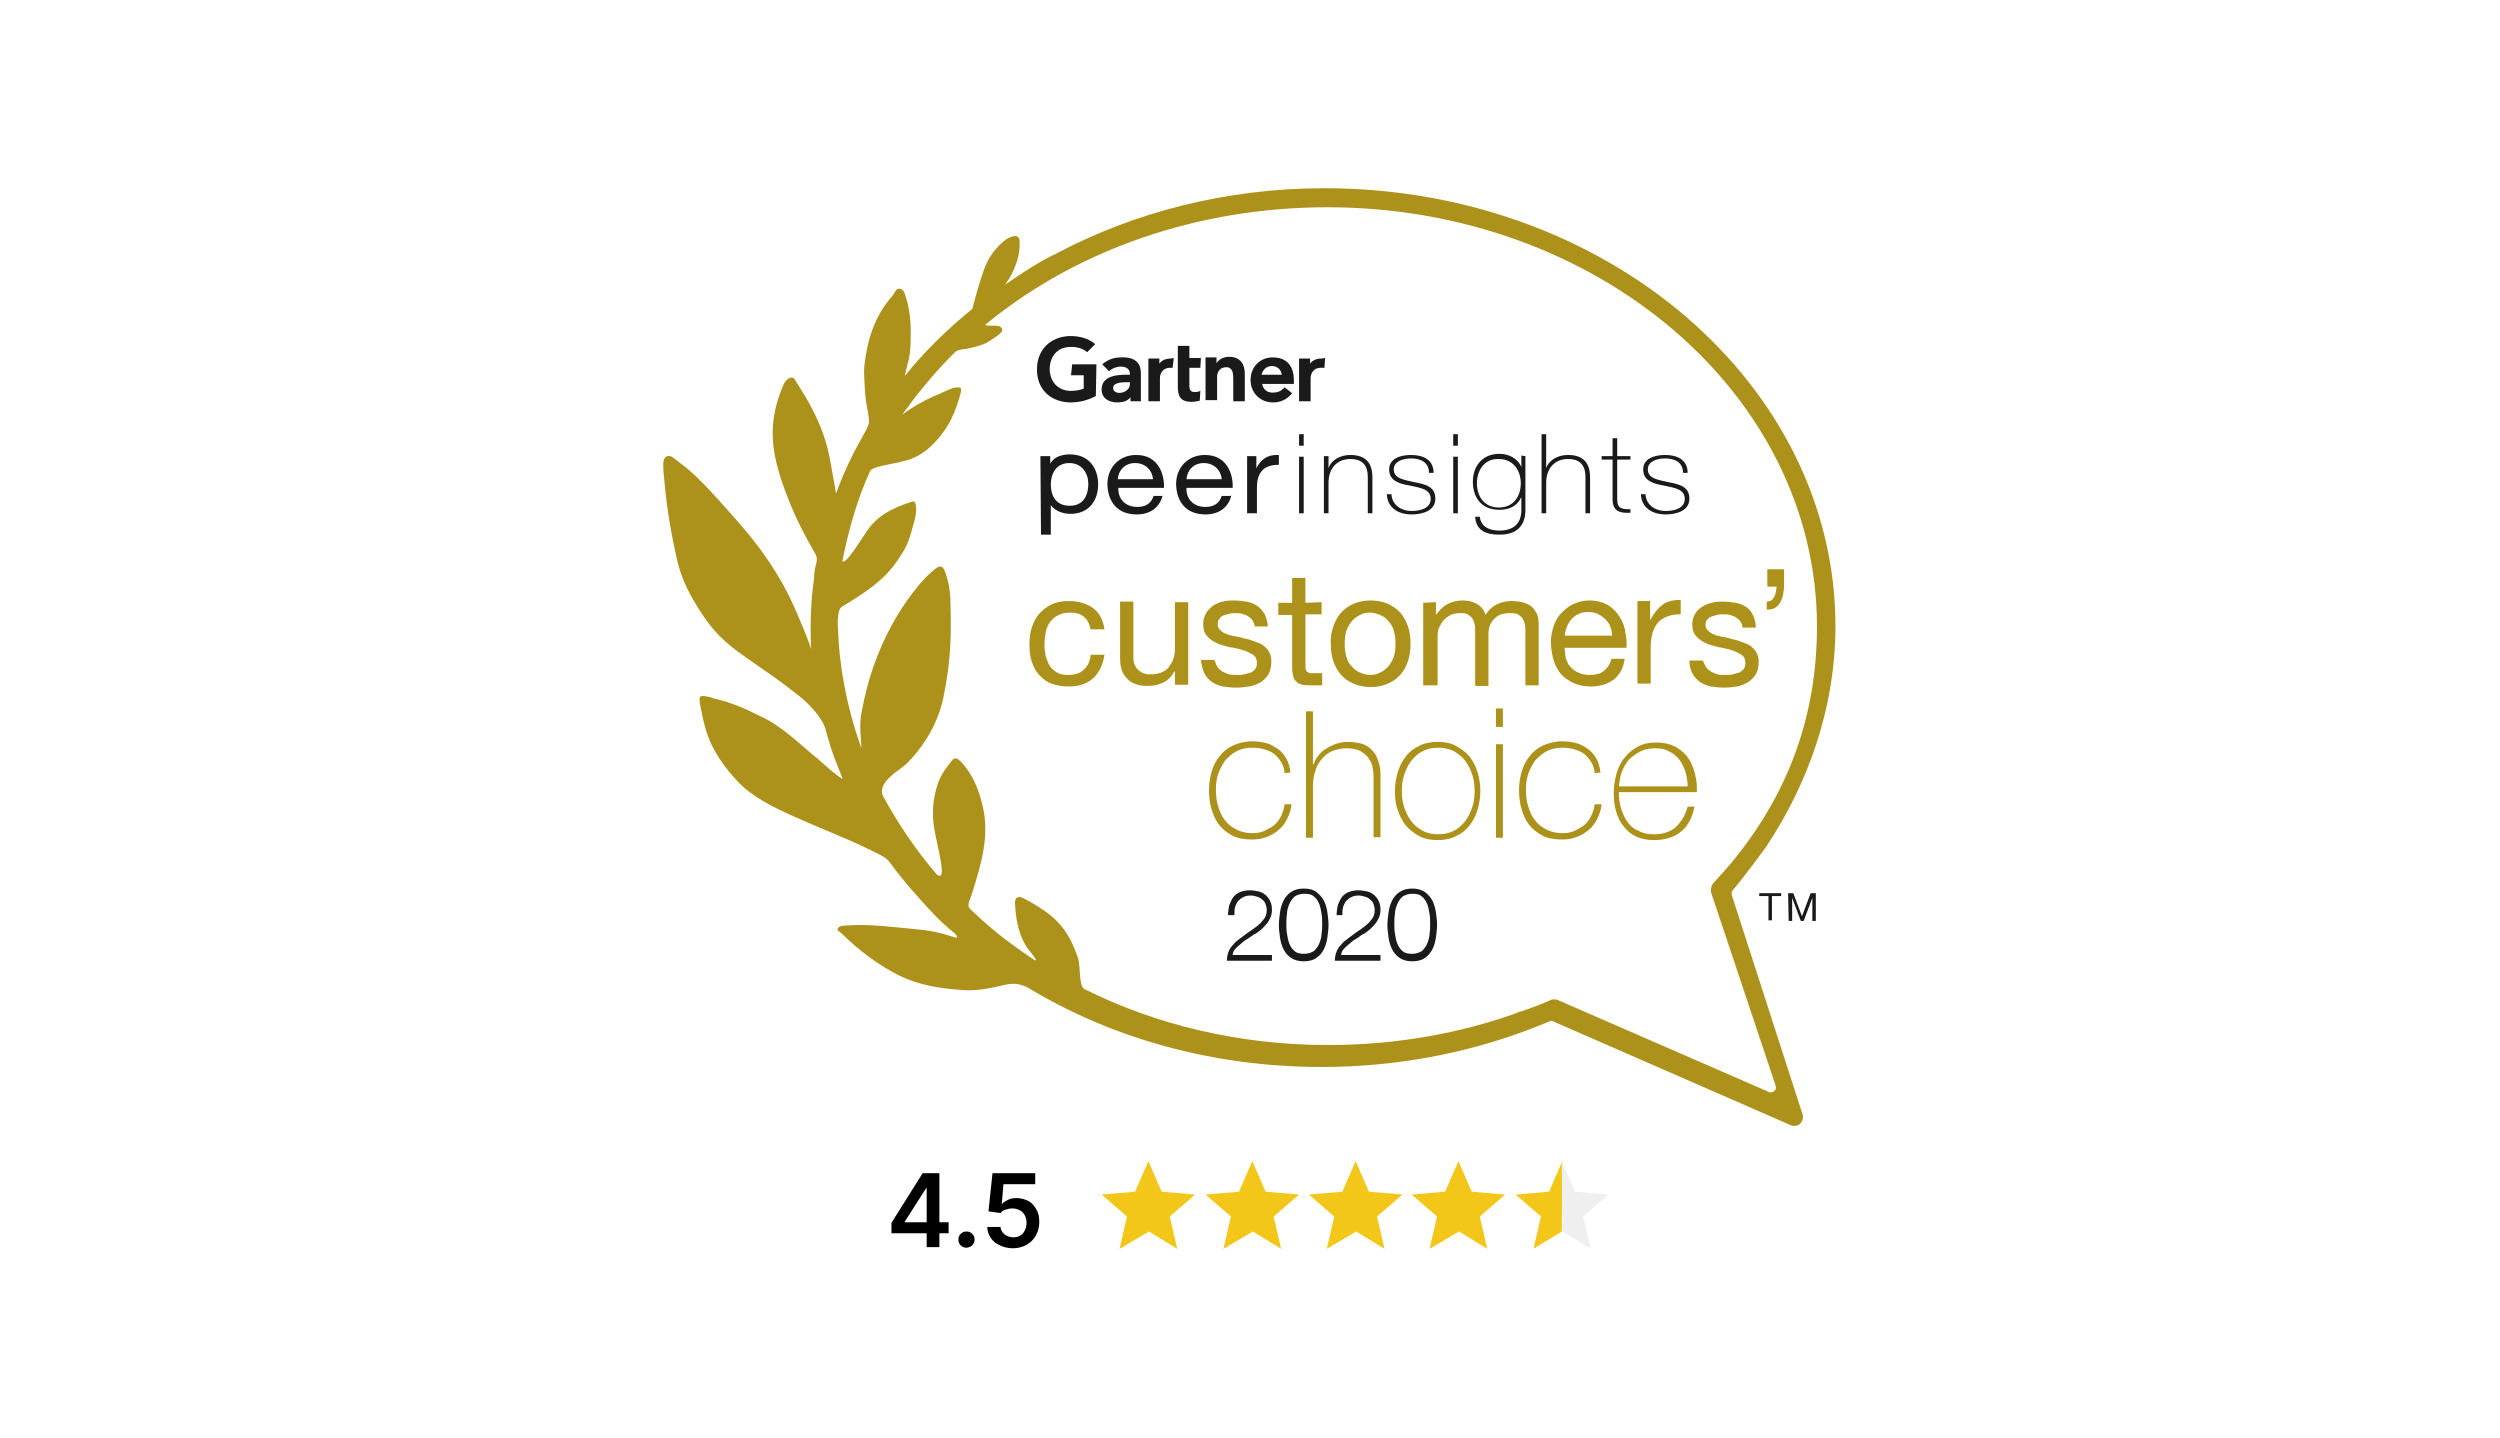 <?xml version="1.0" encoding="UTF-8"?><svg xmlns="http://www.w3.org/2000/svg" xmlns:xlink="http://www.w3.org/1999/xlink" version="1.1" id="Ebene_1" x="0px" y="0px" width="433px" height="249px" viewBox="0 0 433 249" style="enable-background:new 0 0 433 249;" xml:space="preserve"><style type="text/css"> .st0{fill:#FFFFFF;} .st1{fill:#AC911A;} .st2{fill:#1A1A1A;} .st3{fill:#F2C71A;} .st4{fill:#EFEFEF;} </style><rect class="st0" width="433" height="249"></rect><g><g><path class="st1" d="M300,155.2c0,0-0.1-0.4-0.1-0.6c0.1-0.2,0.1-0.2,0.2-0.4c2-2.3,5.6-7.3,5.7-7.4c7.5-11.2,12.1-24.5,12.1-38.3 c0-41.9-39.6-75.9-88.5-75.9c-17.1,0-33.1,4.2-46.6,11.4c-1.3,0.6-3.5,1.7-8.7,5.3c0.5-0.8,1.1-1.6,1.4-2.4c0.7-1.6,1-2.6,1.1-4.4 c0-0.6,0.1-1.5-0.6-1.6c-0.6-0.1-1.3,0.3-1.8,0.6c-1.8,1.4-3,3.1-3.7,5c-0.9,2.5-1.4,4.4-2.1,7c-1.6,1.3-3.2,2.7-4.7,4.1 c-2.2,2.1-4.3,4.2-6.3,6.7c-0.2,0.3-0.5,0.6-0.7,0.8c0.5-2.3,0.9-3,1-5.3c0.1-2.8,0.1-5.6-0.8-8.3c-0.2-0.6-0.3-1.4-1.1-1.5 c-0.6-0.1-0.8,0.7-1.2,1.2c-3.2,3.6-4.4,7.8-4.9,12.2c-0.1,0.8,0,2.4,0.1,4.2c0.2,2.8,0.5,3.1,0.7,5c0.1,0.7-0.2,1.4-0.6,2.1 c-0.1,0.2-0.3,0.5-0.4,0.7c0,0.1-0.1,0.1-0.1,0.2s-0.1,0.1-0.1,0.2c-1.8,3.1-3.3,6.4-4.5,9.7c-0.3-2-0.8-4.4-1.1-6.2 c-0.7-3.7-2.2-7.2-4.2-10.6c-0.5-0.8-1-1.6-1.5-2.4c-0.2-0.4-0.5-1-1-0.9s-0.9,0.5-1.2,1c-0.8,1.8-1.4,3.6-1.7,5.5 c-0.9,5.1,0.6,9.9,2.5,14.7c1.3,3.3,2.8,6.2,4.6,9.3c0.4,0.7,0.3,1.3,0.1,2s-0.3,1.4-0.3,2.2c-0.4,2.8-0.6,5.6-0.6,8.5 c0,1.2,0,2.5,0.1,3.7c0,0,0,0,0,0.1c-0.7-2.1-2-5.1-2.9-7.2c-2.5-5.6-5.9-10.5-10.2-15.3c-2.4-2.7-4.7-5.4-7.4-7.9 c-1.1-1-2.3-1.9-3.5-2.8c-0.7-0.5-1.5-0.2-1.6,0.8c-0.1,1.2,0.1,2.4,0.2,3.6c0.4,4.5,1.2,9.3,2.3,13.9c0.8,3.2,2.2,5.8,4.1,8.7 c2,3.1,4,5.1,7.6,7.6c4.1,2.9,5.5,3.7,9.5,6.9c1.6,1.3,3.9,3.7,4.4,5.7c0.2,0.7,0.5,1.8,0.9,3.1c0.5,1.5,1.1,3,1.7,4.5 c0.1,0.3,0.2,0.5,0.3,0.8v0.1c-1.6-1-2.9-2.3-4.3-3.5c-3.1-2.5-6.1-5.6-9.8-7.3c-2.6-1.3-5-2.4-8-3.1c-0.2,0-0.4-0.1-0.6-0.2 c-2.2-0.5-2.2-0.4-1.9,1.5c0.5,2.5,1,5,2.3,7.4c1.2,2.2,2.6,4,4.4,5.9c3,3,7.4,4.9,11.5,6.7c4.4,1.9,8.8,3.6,13,5.8 c0.6,0.3,1,0.6,1.4,1c1.7,2.3,3.5,4.5,5.5,6.7c1.8,2,3.6,4,5.9,5.8c0.2,0.2,0.8,0.8,0.2,0.8c-2.1-0.7-4-1.2-6.3-1.4 c-4.2-0.4-8.4-1-12.7-0.7c-0.6,0-1.2,0.1-1.4,0.5s0.4,0.6,0.7,0.9c2.8,2.8,6.4,5.5,10,7.3c3.6,1.7,7,2.2,11.2,2.5 c2.3,0.1,4.4-0.3,6.5-0.8c1.9-0.5,3.1-0.4,4.6,0.4c14.4,8.7,31.9,13.7,50.8,13.7c12.7,0,24.8-2.3,35.7-6.4c1.3-0.5,2.6-1,3.8-1.5 c0.1,0,0.2-0.1,0.3-0.1s0.3,0.1,0.3,0.1l41.2,18c0.2,0.1,0.4,0.1,0.6,0.1c0.4,0,0.7-0.1,1-0.4c0.4-0.4,0.6-1.1,0.4-1.6L300,155.2z M262.2,175.6l1.4-0.5C263.1,175.2,262.6,175.4,262.2,175.6z M306.7,189.2c-0.1,0-0.3,0-0.4-0.1l-36.5-15.9 c-0.2-0.1-0.4-0.1-0.6-0.1s-0.4,0-0.6,0.1c-1.6,0.7-3.4,1.4-4.9,1.9c-10.3,3.8-21.7,5.9-33.6,5.9c-15.5,0-29.9-3.5-42.3-9.7 c-1-0.6-0.6-3.9-1.1-5.4c-1.8-5.2-3.9-7.4-9.4-10.3c-0.9-0.5-1.5-0.2-1.5,0.7c0.1,2.6,0.5,5.3,2,7.7c0.6,0.9,2.2,2.6,1.4,2.3 c-3-2-5.9-4.1-8.6-6.5c-0.9-0.8-1.8-1.6-2.6-2.4c-0.7-0.6,0.2-2,0.4-2.8c1.6-5.1,3.1-10.1,1.7-15.4c-0.7-2.7-1.7-5.3-3.8-7.4 c-0.3-0.3-0.9-0.8-1.4-0.1c-0.6,0.8-1.7,2-2.4,3.8c-1,3-1.1,5.6-0.7,7.9c0.4,2.8,2.5,9.8,0.4,8c-3.6-4.2-6.7-8.8-9.3-13.6 c-1-2.4,3.1-4.5,4.2-5.6c2.1-2.1,5.2-6.1,6.3-11.4c1.3-6.4,1.4-10.6,1.2-17.1c-0.1-2.3-0.6-3.9-1-4.9c-0.3-0.7-0.8-1-1.7-0.2 c-2,1.6-3.4,3.5-4.8,5.4c-2.5,3.6-4.4,7.4-5.8,11.4c-0.9,2.6-1.5,4.9-2.1,8.1c-0.4,2.2-0.1,3.9,0,6.1c-1.3-3.6-2.3-7.3-3-11.1 c-0.1-0.6-0.2-1.1-0.3-1.7c0-0.2-0.1-0.4-0.1-0.7c-0.1-0.8-0.2-1.6-0.3-2.3c0-0.3-0.1-0.6-0.1-0.9c0-0.4-0.1-0.7-0.1-1.1 c-0.1-1.2-0.1-2.3-0.2-3.5c0-0.3,0-0.6,0-0.9c0.1-0.4,0-1.8,0.7-2.3c3.9-2.4,7.2-4.4,9.7-8.1c1.4-2.1,1.8-2.8,2.6-5.8 c0.3-1,0.8-2.8,0.5-3.8c-0.1-0.5-0.3-0.7-1-0.4c-2.7,0.9-5.6,2.2-7.4,4.9c-1,1.4-3.7,6-4.3,5.3l0,0c1-5.1,2.6-10.9,4.8-15.6 c0.5-1,4.8-1.2,7.3-2.2c2-0.8,3.5-2.2,4.8-3.8c0.7-0.9,1.5-2,2-3.1c0.7-1.5,1.3-3.2,1.6-4.5c0.1-0.6,0.2-0.9-0.5-0.9 c-0.9,0-1.6,0.4-2.9,1c-2.5,1-4.7,2.2-6.7,3.7c0.3-0.4,0.5-0.8,0.8-1.1l0,0c0.2-0.2,0.4-0.5,0.5-0.7c2.3-3.1,5-6.2,7.7-8.9 l0.1-0.1c0.4-0.4,1.3-0.5,2.1-0.6c1-0.2,2.6-0.6,3.5-1.1c0.8-0.5,2.6-1.6,2.6-2.1c0-0.6-0.6-0.8-1.4-0.8c-1,0-1.3,0.1-1.5-0.2 c0.1-0.1,0.2-0.2,0.3-0.2c0.1-0.1,0.2-0.1,0.2-0.2c15.3-12.4,36-19.9,58.7-19.9c46.8,0,84.8,32.5,84.8,72.6 c0,15.1-4.7,28.2-13.9,39.8c-0.9,1.2-2.8,3.3-4,4.6c-0.4,0.4-0.6,1.3-0.4,1.8l11.1,33.2c0,0.1,0.1,0.2,0.1,0.3 C307.7,188.7,307.2,189.2,306.7,189.2z"></path><g><path class="st2" d="M229.5,62l-0.1,1.7h-0.7c-1.1,0-1.7,0.9-1.7,1.8v4h-2v-7.4h1.9V63c0.4-0.6,1.1-0.9,2-0.9L229.5,62L229.5,62z "></path><path class="st2" d="M215.6,69.5h-2v-4c0-0.8-0.1-1.9-1.2-1.9c-1.1,0-1.6,0.8-1.6,1.7v4h-2v-7.4h1.9v1c0.4-0.6,1.1-1.1,2.2-1.1 c2,0,2.7,1.4,2.7,2.9L215.6,69.5L215.6,69.5z"></path><path class="st2" d="M207.9,67.7l-0.1,1.7c-0.5,0.1-0.9,0.2-1.4,0.2c-1.9,0-2.4-0.9-2.4-2.6v-7.1h2V62h2l-0.1,1.7H206v3.1 c0,0.7,0.2,1.1,0.9,1.1C207.2,67.9,207.5,67.9,207.9,67.7z"></path><path class="st2" d="M203.3,62l-0.2,1.7h-0.5c-1.1,0-1.7,0.9-1.7,1.8v4h-2v-7.4h1.9V63c0.4-0.6,1.1-0.9,2-0.9L203.3,62L203.3,62z "></path><path class="st2" d="M189.8,68.6c-1.4,0.7-2.7,1.1-4.5,1.1c-3.3-0.1-5.7-2.2-5.7-5.7s2.4-5.7,5.7-5.8c1.7,0,3.2,0.4,4.4,1.4 l-1.4,1.4c-0.7-0.6-1.8-1-3.1-0.9c-2.1,0.1-3.3,1.6-3.4,3.7c0,2.3,1.4,3.8,3.5,3.9c1,0,1.7-0.1,2.4-0.4V65h-2.2l0.2-1.9h4.2 L189.8,68.6L189.8,68.6z"></path><path class="st2" d="M224.1,66.5h-5.5c0.2,1,0.9,1.5,1.8,1.5c0.9,0,1.4-0.2,2.1-0.9l1.3,1c-0.9,1.1-2,1.6-3.3,1.6 c-2.2,0-3.9-1.6-3.9-3.9c0-2.3,1.7-3.9,3.8-3.9c2.4,0,3.7,1.4,3.7,4L224.1,66.5L224.1,66.5z M222,64.9c-0.1-0.9-0.8-1.5-1.7-1.5 c-1,0-1.6,0.7-1.8,1.5H222z"></path><path class="st2" d="M197.6,64.6v4.9h-1.8v-0.7c-0.5,0.7-1.4,0.9-2.3,0.9c-1.4,0-2.7-0.7-2.7-2.2c0-2.5,2.8-2.6,4.5-2.6h0.4v-0.1 c0-0.8-0.5-1.3-1.6-1.3c-0.7,0-1.5,0.3-2,0.8l-1.2-1.2c1.1-0.9,2.1-1.2,3.3-1.2C196.6,61.8,197.6,62.9,197.6,64.6z M195.7,66.2 h-0.3c-1,0-2.6,0-2.6,1c0,1.4,2.9,1,2.9-0.7L195.7,66.2L195.7,66.2z"></path></g><g><g><path class="st2" d="M180.2,79h1.7v1.3l0,0c0.6-1.1,1.9-1.6,3.4-1.6c3.3,0,4.9,2.4,4.9,5.2c0,2.8-1.6,5.1-4.8,5.1 c-1.1,0-2.6-0.4-3.4-1.5l0,0v5.1h-1.7L180.2,79L180.2,79z M185.2,80.2c-2.3,0-3.2,1.9-3.2,3.7c0,2,0.9,3.7,3.3,3.7 c2.4,0,3.2-1.9,3.2-3.8C188.5,82,187.4,80.2,185.2,80.2z"></path><path class="st2" d="M201.4,85.7c-0.5,2.2-2.2,3.4-4.5,3.4c-3.4,0-5-2.2-5.1-5.2c0-3,2.1-5.1,5-5.1c3.8,0,4.9,3.3,4.8,5.7h-7.9 c-0.1,1.7,1,3.3,3.3,3.3c1.4,0,2.4-0.6,2.8-1.9h1.6L201.4,85.7L201.4,85.7z M199.7,83c-0.1-1.5-1.3-2.8-3.1-2.8s-2.9,1.3-3,2.8 H199.7z"></path><path class="st2" d="M213.3,85.7c-0.5,2.2-2.2,3.4-4.5,3.4c-3.4,0-5-2.2-5.1-5.2c0-3,2.1-5.1,5-5.1c3.8,0,4.9,3.3,4.8,5.7h-8 c-0.1,1.7,1,3.3,3.3,3.3c1.4,0,2.4-0.6,2.8-1.9h1.7V85.7z M211.6,83c-0.1-1.5-1.3-2.8-3.1-2.8s-2.9,1.3-3,2.8H211.6z"></path><path class="st2" d="M216,79h1.6v2.1l0,0c0.8-1.6,2-2.4,3.9-2.3v1.7c-2.8,0-3.8,1.5-3.8,4v4.4H216V79z"></path><path class="st2" d="M225,77.2v-2h0.8v2H225z M225,88.9v-9.8h0.8v9.8H225z"></path><path class="st2" d="M229.3,79h0.8v2.1l0,0c0.5-1.5,2.1-2.3,3.8-2.3c3.7,0,3.8,2.8,3.8,4v6.1h-0.8v-6.2c0-1-0.1-3.2-3-3.2 c-2.4,0-3.8,1.7-3.8,4.1v5.3h-0.8V79z"></path><path class="st2" d="M241,85.6c0.1,1.8,1.6,2.9,3.5,2.9c1.4,0,3.3-0.4,3.3-2.1s-1.8-1.9-3.6-2.3c-1.8-0.3-3.6-0.8-3.6-2.8 c0-1.9,2-2.5,3.8-2.5c2.2,0,3.9,0.9,3.9,3.1h-0.8c0-1.8-1.4-2.5-3.1-2.5c-1.4,0-3,0.5-3,1.9c0,1.6,1.8,1.8,3.5,2.2 c2.1,0.4,3.7,0.8,3.7,2.9s-2.3,2.7-4.1,2.7c-2.4,0-4.2-1.2-4.3-3.5C240.2,85.6,241,85.6,241,85.6z"></path><path class="st2" d="M251.7,77.2v-2h0.8v2H251.7z M251.7,88.9v-9.8h0.8v9.8H251.7z"></path><path class="st2" d="M264.2,79v9.3c0,0.8,0,4.4-4.6,4.3c-2.3,0-4-0.8-4.1-3.1h0.8c0.2,1.7,1.6,2.4,3.4,2.4 c3.7,0,3.8-2.8,3.8-3.5v-2.3l0,0c-0.7,1.5-2,2.2-3.8,2.2c-3.1,0-4.6-2.1-4.6-4.9c0-2.6,1.6-4.8,4.6-4.8c1.6,0,3.2,0.8,3.8,2.3 l0,0v-2L264.2,79L264.2,79z M255.8,83.7c0,2.3,1.3,4.2,3.8,4.2c2.6,0,3.8-2,3.8-4.2s-1.3-4.2-3.8-4.2 C257,79.4,255.8,81.6,255.8,83.7z"></path><path class="st2" d="M267.8,75.2v5.9l0,0c0.5-1.5,2.1-2.3,3.8-2.3c3.7,0,3.8,2.8,3.8,4v6.1h-0.8v-6.2c0-1-0.1-3.2-3-3.2 c-2.4,0-3.8,1.7-3.8,4.1v5.3H267V75.2H267.8z"></path><path class="st2" d="M282.4,79.6h-2.3v6.9c0,1.6,0.8,1.7,2.3,1.7v0.6c-1.6,0.1-3.1-0.1-3.1-2.3v-6.9h-1.9V79h1.9v-3.1h0.8V79 h2.3L282.4,79.6L282.4,79.6z"></path><path class="st2" d="M285,85.6c0.1,1.8,1.6,2.9,3.5,2.9c1.4,0,3.3-0.4,3.3-2.1s-1.8-1.9-3.6-2.3c-1.8-0.3-3.6-0.8-3.6-2.8 c0-1.9,2-2.5,3.8-2.5c2.2,0,3.9,0.9,3.9,3.1h-0.8c0-1.8-1.4-2.5-3.1-2.5c-1.4,0-3,0.5-3,1.9c0,1.6,1.8,1.8,3.5,2.2 c2.1,0.4,3.7,0.8,3.7,2.9s-2.3,2.7-4.1,2.7c-2.4,0-4.2-1.2-4.3-3.5C284.2,85.6,285,85.6,285,85.6z"></path></g></g><g><path class="st1" d="M222.5,133.9c-0.1-0.7-0.2-1.3-0.6-1.9c-0.3-0.5-0.7-1-1.2-1.4s-1-0.6-1.7-0.8c-0.6-0.2-1.3-0.3-2.1-0.3 c-1,0-1.9,0.2-2.7,0.6c-0.8,0.4-1.4,1-2,1.6c-0.5,0.7-0.9,1.5-1.2,2.3c-0.3,0.9-0.4,1.8-0.4,2.7c0,1.1,0.1,2.1,0.4,3 c0.3,0.9,0.6,1.7,1.2,2.4c0.5,0.7,1.2,1.2,2,1.6c0.8,0.4,1.7,0.6,2.7,0.6c0.8,0,1.5-0.1,2.1-0.4c0.6-0.3,1.2-0.6,1.7-1 s0.9-1,1.2-1.6s0.5-1.3,0.6-2h1.2c-0.1,1-0.4,1.8-0.8,2.6c-0.4,0.8-0.9,1.4-1.5,1.9s-1.3,0.9-2.1,1.2s-1.6,0.4-2.5,0.4 c-1.3,0-2.5-0.2-3.4-0.7s-1.7-1.1-2.3-1.9c-0.6-0.8-1-1.7-1.3-2.8c-0.3-1-0.4-2.1-0.4-3.3c0-1.1,0.2-2.2,0.5-3.2s0.8-1.9,1.4-2.6 c0.6-0.8,1.4-1.4,2.3-1.8c0.9-0.4,2-0.7,3.2-0.7c0.9,0,1.7,0.1,2.5,0.3s1.4,0.6,2,1s1.1,1,1.5,1.7s0.6,1.5,0.7,2.4L222.5,133.9 L222.5,133.9z"></path><path class="st1" d="M227.4,123.2v9.2h0.1c0.2-0.6,0.5-1.1,0.9-1.6s0.8-0.9,1.4-1.2c0.5-0.3,1.1-0.6,1.7-0.8 c0.6-0.2,1.2-0.3,1.9-0.3c0.9,0,1.7,0.1,2.4,0.3s1.2,0.5,1.6,0.9c0.4,0.4,0.8,0.8,1,1.3s0.4,1,0.5,1.4c0.1,0.5,0.2,1,0.2,1.4 c0,0.5,0,0.8,0,1.2v10h-1.2v-10.2c0-0.4,0-0.9-0.1-1.5s-0.2-1.2-0.6-1.7c-0.3-0.6-0.8-1-1.4-1.4c-0.6-0.4-1.5-0.6-2.6-0.6 c-0.9,0-1.7,0.2-2.5,0.5c-0.7,0.3-1.3,0.8-1.8,1.4c-0.5,0.6-0.9,1.3-1.1,2.1c-0.3,0.8-0.4,1.7-0.4,2.7v8.8h-1.2v-21.9 L227.4,123.2L227.4,123.2z"></path><path class="st1" d="M241.6,137c0-1.2,0.2-2.2,0.5-3.3c0.3-1,0.8-1.9,1.4-2.7c0.6-0.8,1.4-1.4,2.3-1.8c0.9-0.5,2-0.7,3.2-0.7 s2.3,0.2,3.2,0.7s1.7,1.1,2.3,1.8c0.6,0.8,1.1,1.7,1.4,2.7c0.3,1,0.5,2.1,0.5,3.3s-0.2,2.2-0.5,3.3c-0.3,1-0.8,1.9-1.4,2.7 c-0.6,0.8-1.4,1.4-2.3,1.8c-0.9,0.5-2,0.7-3.2,0.7s-2.3-0.2-3.2-0.7s-1.7-1.1-2.3-1.8c-0.6-0.8-1.1-1.7-1.4-2.7 C241.7,139.3,241.6,138.2,241.6,137z M242.8,137c0,1,0.1,1.9,0.4,2.8c0.3,0.9,0.7,1.7,1.2,2.4s1.2,1.2,2,1.7 c0.8,0.4,1.7,0.6,2.7,0.6s1.9-0.2,2.7-0.6c0.8-0.4,1.4-1,2-1.7c0.5-0.7,0.9-1.5,1.2-2.4s0.4-1.8,0.4-2.8s-0.1-1.9-0.4-2.8 c-0.3-0.9-0.7-1.7-1.2-2.4s-1.2-1.2-2-1.7c-0.8-0.4-1.7-0.6-2.7-0.6s-1.9,0.2-2.7,0.6c-0.8,0.4-1.4,1-2,1.7 c-0.5,0.7-0.9,1.5-1.2,2.4C242.9,135.1,242.8,136.1,242.8,137z"></path><path class="st1" d="M259.1,125.9v-3.2h1.2v3.2H259.1z M259.1,145.1v-16.2h1.2v16.2H259.1z"></path><path class="st1" d="M276.2,133.9c-0.1-0.7-0.2-1.3-0.6-1.9c-0.3-0.5-0.7-1-1.2-1.4s-1-0.6-1.7-0.8c-0.6-0.2-1.3-0.3-2.1-0.3 c-1,0-1.9,0.2-2.7,0.6c-0.8,0.4-1.4,1-2,1.6c-0.5,0.7-0.9,1.5-1.2,2.3c-0.3,0.9-0.4,1.8-0.4,2.7c0,1.1,0.1,2.1,0.4,3 s0.6,1.7,1.2,2.4c0.5,0.7,1.2,1.2,2,1.6c0.8,0.4,1.7,0.6,2.7,0.6c0.8,0,1.5-0.1,2.1-0.4c0.6-0.3,1.2-0.6,1.7-1s0.9-1,1.2-1.6 c0.3-0.6,0.5-1.3,0.6-2h1.2c-0.1,1-0.4,1.8-0.8,2.6s-0.9,1.4-1.5,1.9s-1.3,0.9-2.1,1.2c-0.8,0.3-1.6,0.4-2.5,0.4 c-1.3,0-2.5-0.2-3.4-0.7s-1.7-1.1-2.3-1.9c-0.6-0.8-1-1.7-1.3-2.8c-0.3-1-0.4-2.1-0.4-3.3c0-1.1,0.2-2.2,0.5-3.2s0.8-1.9,1.4-2.6 c0.6-0.8,1.4-1.4,2.3-1.8c0.9-0.4,2-0.7,3.2-0.7c0.9,0,1.7,0.1,2.5,0.3s1.4,0.6,2,1s1.1,1,1.5,1.7s0.6,1.5,0.7,2.4L276.2,133.9 L276.2,133.9z"></path><path class="st1" d="M280.4,137.2v0.2c0,0.9,0.1,1.8,0.4,2.7s0.6,1.6,1.1,2.3s1.1,1.2,1.9,1.5c0.7,0.4,1.6,0.6,2.6,0.6 c1.6,0,2.9-0.4,3.9-1.3c0.9-0.9,1.6-2,2-3.5h1.2c-0.4,1.9-1.1,3.3-2.3,4.3c-1.2,1-2.8,1.5-4.7,1.5c-1.2,0-2.2-0.2-3.1-0.6 c-0.9-0.4-1.6-1-2.2-1.8c-0.6-0.7-1-1.6-1.3-2.6s-0.4-2.1-0.4-3.3c0-1.1,0.2-2.2,0.5-3.3c0.3-1,0.8-2,1.4-2.7 c0.6-0.8,1.4-1.4,2.3-1.9s2-0.7,3.2-0.7c1.1,0,2.1,0.2,3,0.6c0.9,0.4,1.6,1,2.2,1.7s1,1.6,1.3,2.5c0.3,1,0.5,2,0.5,3.1 c0,0.1,0,0.2,0,0.4c0,0.1,0,0.2,0,0.3H280.4z M292.3,136.1c0-0.9-0.2-1.7-0.4-2.5c-0.3-0.8-0.6-1.5-1.1-2.1s-1.1-1.1-1.8-1.4 c-0.7-0.4-1.5-0.5-2.4-0.5c-1,0-1.8,0.2-2.6,0.6c-0.7,0.4-1.4,0.9-1.9,1.4c-0.5,0.6-0.9,1.3-1.2,2.1c-0.3,0.8-0.4,1.6-0.5,2.5 h11.9V136.1z"></path></g><g><g><path class="st2" d="M306.3,155.2h-1.6v-0.5h3.8v0.5h-1.6v4.2h-0.6L306.3,155.2L306.3,155.2z"></path><path class="st2" d="M309.7,154.7h0.9l1.5,4l1.5-4h0.9v4.8h-0.6v-4l0,0l-1.5,4h-0.5l-1.5-4l0,0v4h-0.6L309.7,154.7L309.7,154.7z "></path></g></g><g><path class="st1" d="M187.7,106.8c-0.6-0.5-1.4-0.7-2.4-0.7c-0.8,0-1.6,0.2-2.1,0.5c-0.6,0.3-1,0.7-1.4,1.2 c-0.3,0.5-0.6,1.1-0.7,1.8c-0.1,0.7-0.2,1.4-0.2,2.1s0.1,1.3,0.2,1.9c0.2,0.6,0.4,1.2,0.7,1.7s0.8,0.9,1.3,1.2 c0.5,0.3,1.2,0.4,1.9,0.4c1.2,0,2.1-0.3,2.7-0.9c0.7-0.6,1.1-1.5,1.2-2.6h2.4c-0.3,1.8-0.9,3.1-2,4.1s-2.5,1.4-4.3,1.4 c-1.1,0-2-0.2-2.9-0.5c-0.8-0.3-1.5-0.8-2.1-1.5c-0.6-0.6-1-1.4-1.3-2.3s-0.4-1.9-0.4-2.9c0-1.1,0.1-2.1,0.4-3 c0.3-0.9,0.7-1.7,1.3-2.4c0.6-0.7,1.3-1.2,2.1-1.6s1.8-0.6,3-0.6c0.8,0,1.6,0.1,2.3,0.3c0.7,0.2,1.3,0.5,1.9,0.9 c0.5,0.4,1,0.9,1.3,1.5s0.6,1.3,0.7,2.2h-2.4C188.7,108,188.3,107.3,187.7,106.8z"></path><path class="st1" d="M203.5,118.6v-2.3h-0.1c-0.5,0.9-1.1,1.5-1.9,1.9c-0.8,0.4-1.7,0.6-2.7,0.6c-0.9,0-1.7-0.1-2.3-0.4 c-0.6-0.2-1.1-0.6-1.5-1.1s-0.7-1-0.8-1.6c-0.2-0.6-0.2-1.3-0.2-2.1v-9.4h2.3v9.7c0,0.9,0.3,1.6,0.8,2.1s1.2,0.8,2.1,0.8 c0.7,0,1.3-0.1,1.9-0.3c0.5-0.2,1-0.5,1.3-0.9s0.6-0.9,0.8-1.4s0.3-1.1,0.3-1.8v-8.1h2.3v14.3 C205.8,118.6,203.5,118.6,203.5,118.6z"></path><path class="st1" d="M210.8,115.4c0.2,0.4,0.5,0.6,0.9,0.9c0.4,0.2,0.8,0.4,1.2,0.5c0.5,0.1,0.9,0.1,1.4,0.1c0.4,0,0.8,0,1.2-0.1 s0.8-0.2,1.1-0.3c0.3-0.1,0.6-0.4,0.8-0.6c0.2-0.3,0.3-0.6,0.3-1.1c0-0.6-0.2-1.1-0.7-1.4s-1-0.6-1.7-0.8 c-0.7-0.2-1.4-0.4-2.3-0.5c-0.8-0.2-1.6-0.4-2.2-0.7c-0.7-0.3-1.3-0.7-1.7-1.2c-0.5-0.5-0.7-1.2-0.7-2.2c0-0.7,0.2-1.3,0.5-1.8 s0.7-0.9,1.2-1.3c0.5-0.3,1.1-0.6,1.7-0.7c0.6-0.2,1.3-0.2,1.9-0.2c0.8,0,1.6,0.1,2.2,0.2c0.7,0.1,1.3,0.4,1.8,0.7 c0.5,0.3,0.9,0.8,1.3,1.4c0.3,0.6,0.5,1.3,0.6,2.2h-2.3c0-0.5-0.2-0.8-0.4-1.1c-0.2-0.3-0.5-0.5-0.8-0.7s-0.7-0.3-1-0.4 c-0.4-0.1-0.8-0.1-1.1-0.1s-0.7,0-1.1,0.1c-0.4,0.1-0.7,0.2-1,0.3c-0.3,0.1-0.5,0.3-0.7,0.6c-0.2,0.2-0.3,0.5-0.3,0.9 s0.1,0.7,0.4,1c0.3,0.3,0.6,0.5,1.1,0.7c0.4,0.2,0.9,0.3,1.5,0.4s1.1,0.2,1.7,0.4c0.6,0.1,1.2,0.3,1.7,0.5 c0.6,0.2,1.1,0.4,1.5,0.7c0.4,0.3,0.8,0.7,1,1.1c0.3,0.5,0.4,1,0.4,1.7c0,0.9-0.2,1.6-0.5,2.2c-0.4,0.6-0.8,1-1.4,1.4 c-0.6,0.3-1.2,0.6-2,0.7c-0.7,0.1-1.4,0.2-2.2,0.2s-1.5-0.1-2.3-0.2c-0.7-0.2-1.4-0.4-1.9-0.8c-0.6-0.4-1-0.9-1.3-1.5 s-0.5-1.4-0.6-2.3h2.3C210.5,114.6,210.6,115.1,210.8,115.4z"></path><path class="st1" d="M228.9,104.3v2.1h-2.8v8.9c0,0.3,0,0.5,0.1,0.7c0,0.2,0.1,0.3,0.3,0.4c0.1,0.1,0.3,0.2,0.5,0.2s0.5,0,0.9,0 h1.1v2.1h-1.8c-0.6,0-1.1,0-1.6-0.1c-0.4-0.1-0.8-0.2-1-0.5c-0.3-0.2-0.5-0.5-0.6-0.9s-0.2-0.9-0.2-1.6v-9.1h-2.4v-2.1h2.4v-4.3 h2.3v4.3L228.9,104.3L228.9,104.3z"></path><path class="st1" d="M230.9,108.6c0.3-0.9,0.7-1.7,1.3-2.4c0.6-0.7,1.3-1.2,2.2-1.6s1.9-0.6,3-0.6s2.1,0.2,3,0.6s1.6,0.9,2.2,1.6 c0.6,0.7,1,1.5,1.3,2.4s0.4,1.9,0.4,2.9s-0.1,2-0.4,2.9c-0.3,0.9-0.7,1.7-1.3,2.4c-0.6,0.7-1.3,1.2-2.2,1.6s-1.9,0.6-3,0.6 s-2.1-0.2-3-0.6s-1.6-0.9-2.2-1.6c-0.6-0.7-1-1.5-1.3-2.4s-0.4-1.9-0.4-2.9C230.4,110.5,230.6,109.5,230.9,108.6z M233.2,113.8 c0.2,0.7,0.5,1.2,1,1.7c0.4,0.5,0.9,0.8,1.4,1s1.1,0.4,1.7,0.4c0.6,0,1.2-0.1,1.7-0.4c0.5-0.2,1-0.6,1.4-1c0.4-0.5,0.7-1,1-1.7 c0.2-0.7,0.3-1.4,0.3-2.3s-0.1-1.6-0.3-2.3c-0.2-0.7-0.5-1.2-1-1.7c-0.4-0.5-0.9-0.8-1.4-1s-1.1-0.4-1.7-0.4 c-0.6,0-1.2,0.1-1.7,0.4c-0.5,0.2-1,0.6-1.4,1c-0.4,0.5-0.7,1-1,1.7c-0.2,0.7-0.3,1.4-0.3,2.3S233,113.1,233.2,113.8z"></path><path class="st1" d="M248.7,104.3v2.1h0.1c1.1-1.6,2.6-2.4,4.6-2.4c0.9,0,1.7,0.2,2.4,0.6s1.2,1,1.5,1.9c0.5-0.8,1.1-1.4,1.9-1.8 c0.8-0.4,1.6-0.6,2.6-0.6c0.7,0,1.4,0.1,1.9,0.2c0.6,0.2,1.1,0.4,1.5,0.7c0.4,0.3,0.7,0.8,1,1.3c0.2,0.5,0.3,1.2,0.3,1.9v10.5 h-2.3v-9.4c0-0.4,0-0.9-0.1-1.2c-0.1-0.4-0.2-0.7-0.4-1c-0.2-0.3-0.5-0.5-0.8-0.7c-0.4-0.2-0.8-0.2-1.4-0.2c-1.2,0-2.1,0.3-2.7,1 c-0.7,0.7-1,1.5-1,2.7v8.9h-2.3v-9.4c0-0.5,0-0.9-0.1-1.3s-0.2-0.7-0.4-1s-0.5-0.5-0.8-0.7s-0.8-0.2-1.3-0.2 c-0.7,0-1.3,0.1-1.8,0.4s-0.9,0.6-1.2,1s-0.5,0.8-0.7,1.2c-0.1,0.4-0.2,0.8-0.2,1v8.9h-2.5v-14.3L248.7,104.3L248.7,104.3z"></path><path class="st1" d="M279.5,117.7c-1.1,0.8-2.4,1.2-4,1.2c-1.1,0-2.1-0.2-3-0.6c-0.8-0.4-1.5-0.9-2.1-1.5c-0.6-0.7-1-1.5-1.3-2.4 s-0.4-1.9-0.5-3c0-1.1,0.2-2.1,0.5-3s0.8-1.7,1.4-2.3s1.3-1.2,2.1-1.5c0.8-0.4,1.7-0.6,2.7-0.6c1.3,0,2.3,0.3,3.2,0.8 c0.8,0.5,1.5,1.2,2,2s0.9,1.7,1,2.7c0.2,1,0.3,1.9,0.2,2.7H271c0,0.6,0.1,1.2,0.2,1.8c0.2,0.6,0.4,1.1,0.8,1.5s0.8,0.8,1.4,1 c0.6,0.3,1.2,0.4,2,0.4c1,0,1.8-0.2,2.4-0.7s1.1-1.2,1.3-2.1h2.3C281.2,115.7,280.5,116.9,279.5,117.7z M278.9,108.5 c-0.2-0.5-0.5-0.9-0.9-1.3s-0.8-0.6-1.3-0.9c-0.5-0.2-1-0.3-1.6-0.3s-1.2,0.1-1.6,0.3c-0.5,0.2-0.9,0.5-1.3,0.9 c-0.3,0.4-0.6,0.8-0.8,1.3c-0.2,0.5-0.3,1-0.4,1.6h8.2C279.2,109.6,279.1,109,278.9,108.5z"></path><path class="st1" d="M285.8,104.3v3h0.1c0.6-1.2,1.3-2,2.1-2.6c0.8-0.6,1.9-0.8,3.1-0.8v2.5c-0.9,0-1.7,0.1-2.4,0.4 c-0.7,0.3-1.2,0.6-1.6,1.1s-0.7,1.1-0.9,1.8c-0.2,0.7-0.3,1.5-0.3,2.4v6.3h-2.3v-14.3h2.2L285.8,104.3L285.8,104.3z"></path></g><path class="st1" d="M309,98.5v3c0,0.5-0.1,1.1-0.2,1.6s-0.3,0.9-0.5,1.3s-0.6,0.7-0.9,0.9c-0.4,0.2-0.8,0.3-1.4,0.3v-1.4 c0.3,0,0.6-0.1,0.8-0.2c0.2-0.2,0.4-0.4,0.5-0.6c0.1-0.3,0.2-0.5,0.3-0.9c0-0.3,0.1-0.6,0.1-0.9h-1.6v-3h2.9L309,98.5L309,98.5z"></path><path class="st1" d="M295.4,115.4c0.2,0.4,0.5,0.6,0.9,0.9c0.4,0.2,0.8,0.4,1.2,0.5c0.4,0.1,0.9,0.1,1.4,0.1c0.4,0,0.8,0,1.2-0.1 c0.4-0.1,0.8-0.2,1.1-0.3c0.3-0.1,0.6-0.4,0.8-0.6c0.2-0.3,0.3-0.6,0.3-1.1c0-0.6-0.2-1.1-0.7-1.4s-1-0.6-1.7-0.8 c-0.7-0.2-1.4-0.4-2.2-0.5c-0.8-0.2-1.6-0.4-2.2-0.7c-0.7-0.3-1.3-0.7-1.7-1.2c-0.5-0.5-0.7-1.2-0.7-2.1c0-0.7,0.2-1.3,0.5-1.8 s0.7-0.9,1.2-1.2c0.5-0.3,1.1-0.6,1.7-0.7c0.6-0.2,1.3-0.2,1.9-0.2c0.8,0,1.5,0.1,2.2,0.2s1.3,0.4,1.8,0.7 c0.5,0.3,0.9,0.8,1.2,1.4c0.3,0.6,0.5,1.3,0.5,2.2h-2.3c0-0.5-0.2-0.8-0.4-1.1c-0.2-0.3-0.5-0.5-0.8-0.7s-0.7-0.3-1-0.4 c-0.4-0.1-0.8-0.1-1.1-0.1c-0.3,0-0.7,0-1.1,0.1s-0.7,0.2-1,0.3c-0.3,0.1-0.5,0.3-0.7,0.5s-0.3,0.5-0.3,0.9s0.1,0.7,0.4,1 s0.6,0.5,1.1,0.7c0.4,0.2,0.9,0.3,1.5,0.4c0.5,0.1,1.1,0.2,1.6,0.4c0.6,0.1,1.2,0.3,1.7,0.5c0.6,0.2,1.1,0.4,1.5,0.7 c0.4,0.3,0.8,0.7,1,1.1c0.3,0.5,0.4,1,0.4,1.7c0,0.9-0.2,1.6-0.5,2.1c-0.4,0.6-0.8,1-1.4,1.4c-0.6,0.3-1.2,0.6-1.9,0.7 c-0.7,0.1-1.4,0.2-2.2,0.2c-0.8,0-1.5-0.1-2.3-0.2c-0.7-0.2-1.3-0.4-1.9-0.8c-0.5-0.4-1-0.9-1.3-1.5s-0.5-1.4-0.5-2.2h2.3 C295.1,114.6,295.2,115.1,295.4,115.4z"></path><path class="st2" d="M212.5,166.4c0-0.6,0.1-1.1,0.3-1.6s0.5-0.9,0.8-1.2c0.3-0.4,0.7-0.7,1.1-1c0.4-0.3,0.8-0.6,1.2-0.9 c0.4-0.3,0.9-0.6,1.3-0.9c0.4-0.3,0.8-0.6,1.1-0.9c0.3-0.3,0.6-0.7,0.8-1c0.2-0.4,0.3-0.8,0.3-1.3c0-0.4-0.1-0.7-0.2-1 c-0.1-0.3-0.3-0.6-0.6-0.8c-0.2-0.2-0.5-0.4-0.9-0.5c-0.3-0.1-0.7-0.2-1.1-0.2c-0.5,0-0.9,0.1-1.3,0.3c-0.4,0.2-0.6,0.4-0.9,0.7 c-0.2,0.3-0.4,0.7-0.5,1.1c-0.1,0.4-0.1,0.8-0.1,1.3h-1.1c0-0.6,0.1-1.2,0.2-1.7c0.2-0.5,0.4-1,0.7-1.4s0.7-0.7,1.2-0.9 s1.1-0.3,1.7-0.3c0.5,0,1,0.1,1.5,0.2c0.5,0.1,0.9,0.4,1.2,0.6c0.3,0.3,0.6,0.6,0.8,1.1c0.2,0.4,0.3,0.9,0.3,1.5 c0,0.5-0.1,1-0.3,1.4s-0.4,0.8-0.7,1.1s-0.6,0.7-1,1s-0.7,0.6-1.2,0.8c-0.3,0.2-0.6,0.4-1,0.7c-0.4,0.2-0.8,0.5-1.1,0.8 c-0.4,0.3-0.7,0.6-1,0.9c-0.3,0.3-0.5,0.7-0.5,1.1h6.8v1L212.5,166.4L212.5,166.4z"></path><path class="st2" d="M228,154.5c0.5,0.4,1,0.9,1.3,1.5s0.5,1.3,0.6,2s0.2,1.5,0.2,2.2s-0.1,1.4-0.2,2.2c-0.1,0.7-0.3,1.4-0.6,2 s-0.7,1.1-1.3,1.5c-0.5,0.4-1.3,0.6-2.2,0.6s-1.6-0.2-2.2-0.6s-1-0.9-1.3-1.5s-0.5-1.3-0.6-2s-0.2-1.5-0.2-2.2s0.1-1.4,0.2-2.2 c0.1-0.7,0.3-1.4,0.6-2s0.7-1.1,1.3-1.5s1.3-0.6,2.2-0.6C226.8,153.9,227.5,154.1,228,154.5z M224.2,155.3 c-0.4,0.4-0.7,0.8-0.9,1.3s-0.4,1.1-0.4,1.7c-0.1,0.6-0.1,1.2-0.1,1.7s0,1.1,0.1,1.7c0.1,0.6,0.2,1.2,0.4,1.7s0.5,1,0.9,1.3 c0.4,0.4,1,0.5,1.7,0.5s1.2-0.2,1.7-0.5c0.4-0.4,0.7-0.8,0.9-1.3s0.4-1.1,0.4-1.7c0.1-0.6,0.1-1.2,0.1-1.7s0-1.1-0.1-1.7 c-0.1-0.6-0.2-1.2-0.4-1.7s-0.5-1-0.9-1.3c-0.4-0.4-1-0.5-1.7-0.5S224.6,155,224.2,155.3z"></path><path class="st2" d="M231.2,166.4c0-0.6,0.1-1.1,0.3-1.6s0.5-0.9,0.8-1.2c0.3-0.4,0.7-0.7,1.1-1c0.4-0.3,0.8-0.6,1.2-0.9 c0.4-0.3,0.9-0.6,1.3-0.9c0.4-0.3,0.8-0.6,1.1-0.9c0.3-0.3,0.6-0.7,0.8-1c0.2-0.4,0.3-0.8,0.3-1.3c0-0.4-0.1-0.7-0.2-1 c-0.1-0.3-0.3-0.6-0.6-0.8c-0.2-0.2-0.5-0.4-0.9-0.5c-0.3-0.1-0.7-0.2-1.1-0.2c-0.5,0-0.9,0.1-1.3,0.3c-0.4,0.2-0.6,0.4-0.9,0.7 c-0.2,0.3-0.4,0.7-0.5,1.1c-0.1,0.4-0.1,0.8-0.1,1.3h-1c0-0.6,0.1-1.2,0.2-1.7c0.2-0.5,0.4-1,0.7-1.4s0.7-0.7,1.2-0.9 s1.1-0.3,1.7-0.3c0.5,0,1,0.1,1.5,0.2c0.5,0.1,0.9,0.4,1.2,0.6c0.3,0.3,0.6,0.6,0.8,1.1c0.2,0.4,0.3,0.9,0.3,1.5 c0,0.5-0.1,1-0.3,1.4s-0.4,0.8-0.7,1.1s-0.6,0.7-1,1s-0.7,0.6-1.2,0.8c-0.3,0.2-0.6,0.4-1,0.7c-0.4,0.2-0.8,0.5-1.1,0.8 c-0.4,0.3-0.7,0.6-1,0.9c-0.3,0.3-0.5,0.7-0.5,1.1h6.8v1L231.2,166.4L231.2,166.4z"></path><path class="st2" d="M246.8,154.5c0.5,0.4,1,0.9,1.3,1.5s0.5,1.3,0.6,2s0.2,1.5,0.2,2.2s-0.1,1.4-0.2,2.2c-0.1,0.7-0.3,1.4-0.6,2 s-0.7,1.1-1.3,1.5c-0.5,0.4-1.3,0.6-2.2,0.6s-1.6-0.2-2.2-0.6s-1-0.9-1.3-1.5s-0.5-1.3-0.6-2s-0.2-1.5-0.2-2.2s0.1-1.4,0.2-2.2 c0.1-0.7,0.3-1.4,0.6-2s0.7-1.1,1.3-1.5s1.3-0.6,2.2-0.6S246.2,154.1,246.8,154.5z M242.9,155.3c-0.4,0.4-0.7,0.8-0.9,1.3 s-0.4,1.1-0.4,1.7c-0.1,0.6-0.1,1.2-0.1,1.7s0,1.1,0.1,1.7c0.1,0.6,0.2,1.2,0.4,1.7s0.5,1,0.9,1.3c0.4,0.4,1,0.5,1.7,0.5 s1.2-0.2,1.7-0.5c0.4-0.4,0.7-0.8,0.9-1.3s0.4-1.1,0.4-1.7c0.1-0.6,0.1-1.2,0.1-1.7s0-1.1-0.1-1.7c-0.1-0.6-0.2-1.2-0.4-1.7 s-0.5-1-0.9-1.3c-0.4-0.4-1-0.5-1.7-0.5S243.4,155,242.9,155.3z"></path></g><g><g><path d="M154.4,213.6v-1.8l5.4-8.6h1.5v2.6h-0.9l-3.7,5.8v0.1h7.6v1.9H154.4z M160.5,216v-2.9v-0.8v-9.1h2.2V216H160.5z"></path><path d="M167.4,216.1c-0.4,0-0.7-0.1-1-0.4s-0.4-0.6-0.4-1s0.1-0.7,0.4-1s0.6-0.4,1-0.4s0.7,0.1,1,0.4c0.3,0.3,0.4,0.6,0.4,1 c0,0.3-0.1,0.5-0.2,0.7c-0.1,0.2-0.3,0.4-0.5,0.5S167.6,216.1,167.4,216.1z"></path><path d="M175.4,216.2c-0.8,0-1.6-0.2-2.2-0.5c-0.7-0.3-1.2-0.7-1.6-1.3c-0.4-0.6-0.6-1.2-0.6-1.9h2.3c0,0.5,0.3,1,0.7,1.3 s0.9,0.5,1.5,0.5c0.5,0,0.9-0.1,1.2-0.3c0.4-0.2,0.6-0.5,0.8-0.9s0.3-0.8,0.3-1.3s-0.1-0.9-0.3-1.3c-0.2-0.4-0.5-0.7-0.9-0.9 s-0.8-0.3-1.3-0.3c-0.4,0-0.8,0.1-1.1,0.2c-0.4,0.1-0.7,0.3-0.9,0.6l-2.1-0.3l0.7-6.6h7.4v1.9h-5.5l-0.3,3.4h0.1 c0.2-0.3,0.6-0.5,1-0.7s0.9-0.3,1.4-0.3c0.8,0,1.5,0.2,2.1,0.5s1.1,0.9,1.4,1.5c0.4,0.6,0.5,1.4,0.5,2.2s-0.2,1.6-0.6,2.3 c-0.4,0.7-0.9,1.2-1.6,1.6C177.1,216,176.3,216.2,175.4,216.2z"></path></g><g><path class="st3" d="M199,213.3l4.9,3l-1.3-5.6l4.4-3.8l-5.8-0.5l-2.3-5.3l-2.3,5.3l-5.8,0.5l4.4,3.8l-1.3,5.6L199,213.3z"></path><path class="st3" d="M217,213.3l4.9,3l-1.3-5.6l4.4-3.8l-5.8-0.5l-2.3-5.3l-2.3,5.3l-5.8,0.5l4.4,3.8l-1.3,5.6L217,213.3z"></path><path class="st3" d="M234.9,213.3l4.9,3l-1.3-5.6l4.4-3.8l-5.8-0.5l-2.3-5.3l-2.3,5.3l-5.8,0.5l4.4,3.8l-1.3,5.6L234.9,213.3z"></path><path class="st3" d="M252.7,213.3l4.9,3l-1.3-5.6l4.4-3.8l-5.8-0.5l-2.3-5.3l-2.3,5.3l-5.8,0.5l4.4,3.8l-1.3,5.6L252.7,213.3z"></path><path class="st3" d="M270.6,201.1l-2.3,5.3l-5.8,0.5l4.4,3.8l-1.3,5.6l4.9-3L270.6,201.1L270.6,201.1z"></path><path class="st4" d="M270.6,213.3l4.9,3l-1.3-5.6l4.4-3.8l-5.8-0.5l-2.3-5.3L270.6,213.3L270.6,213.3z"></path></g></g></g></svg> 